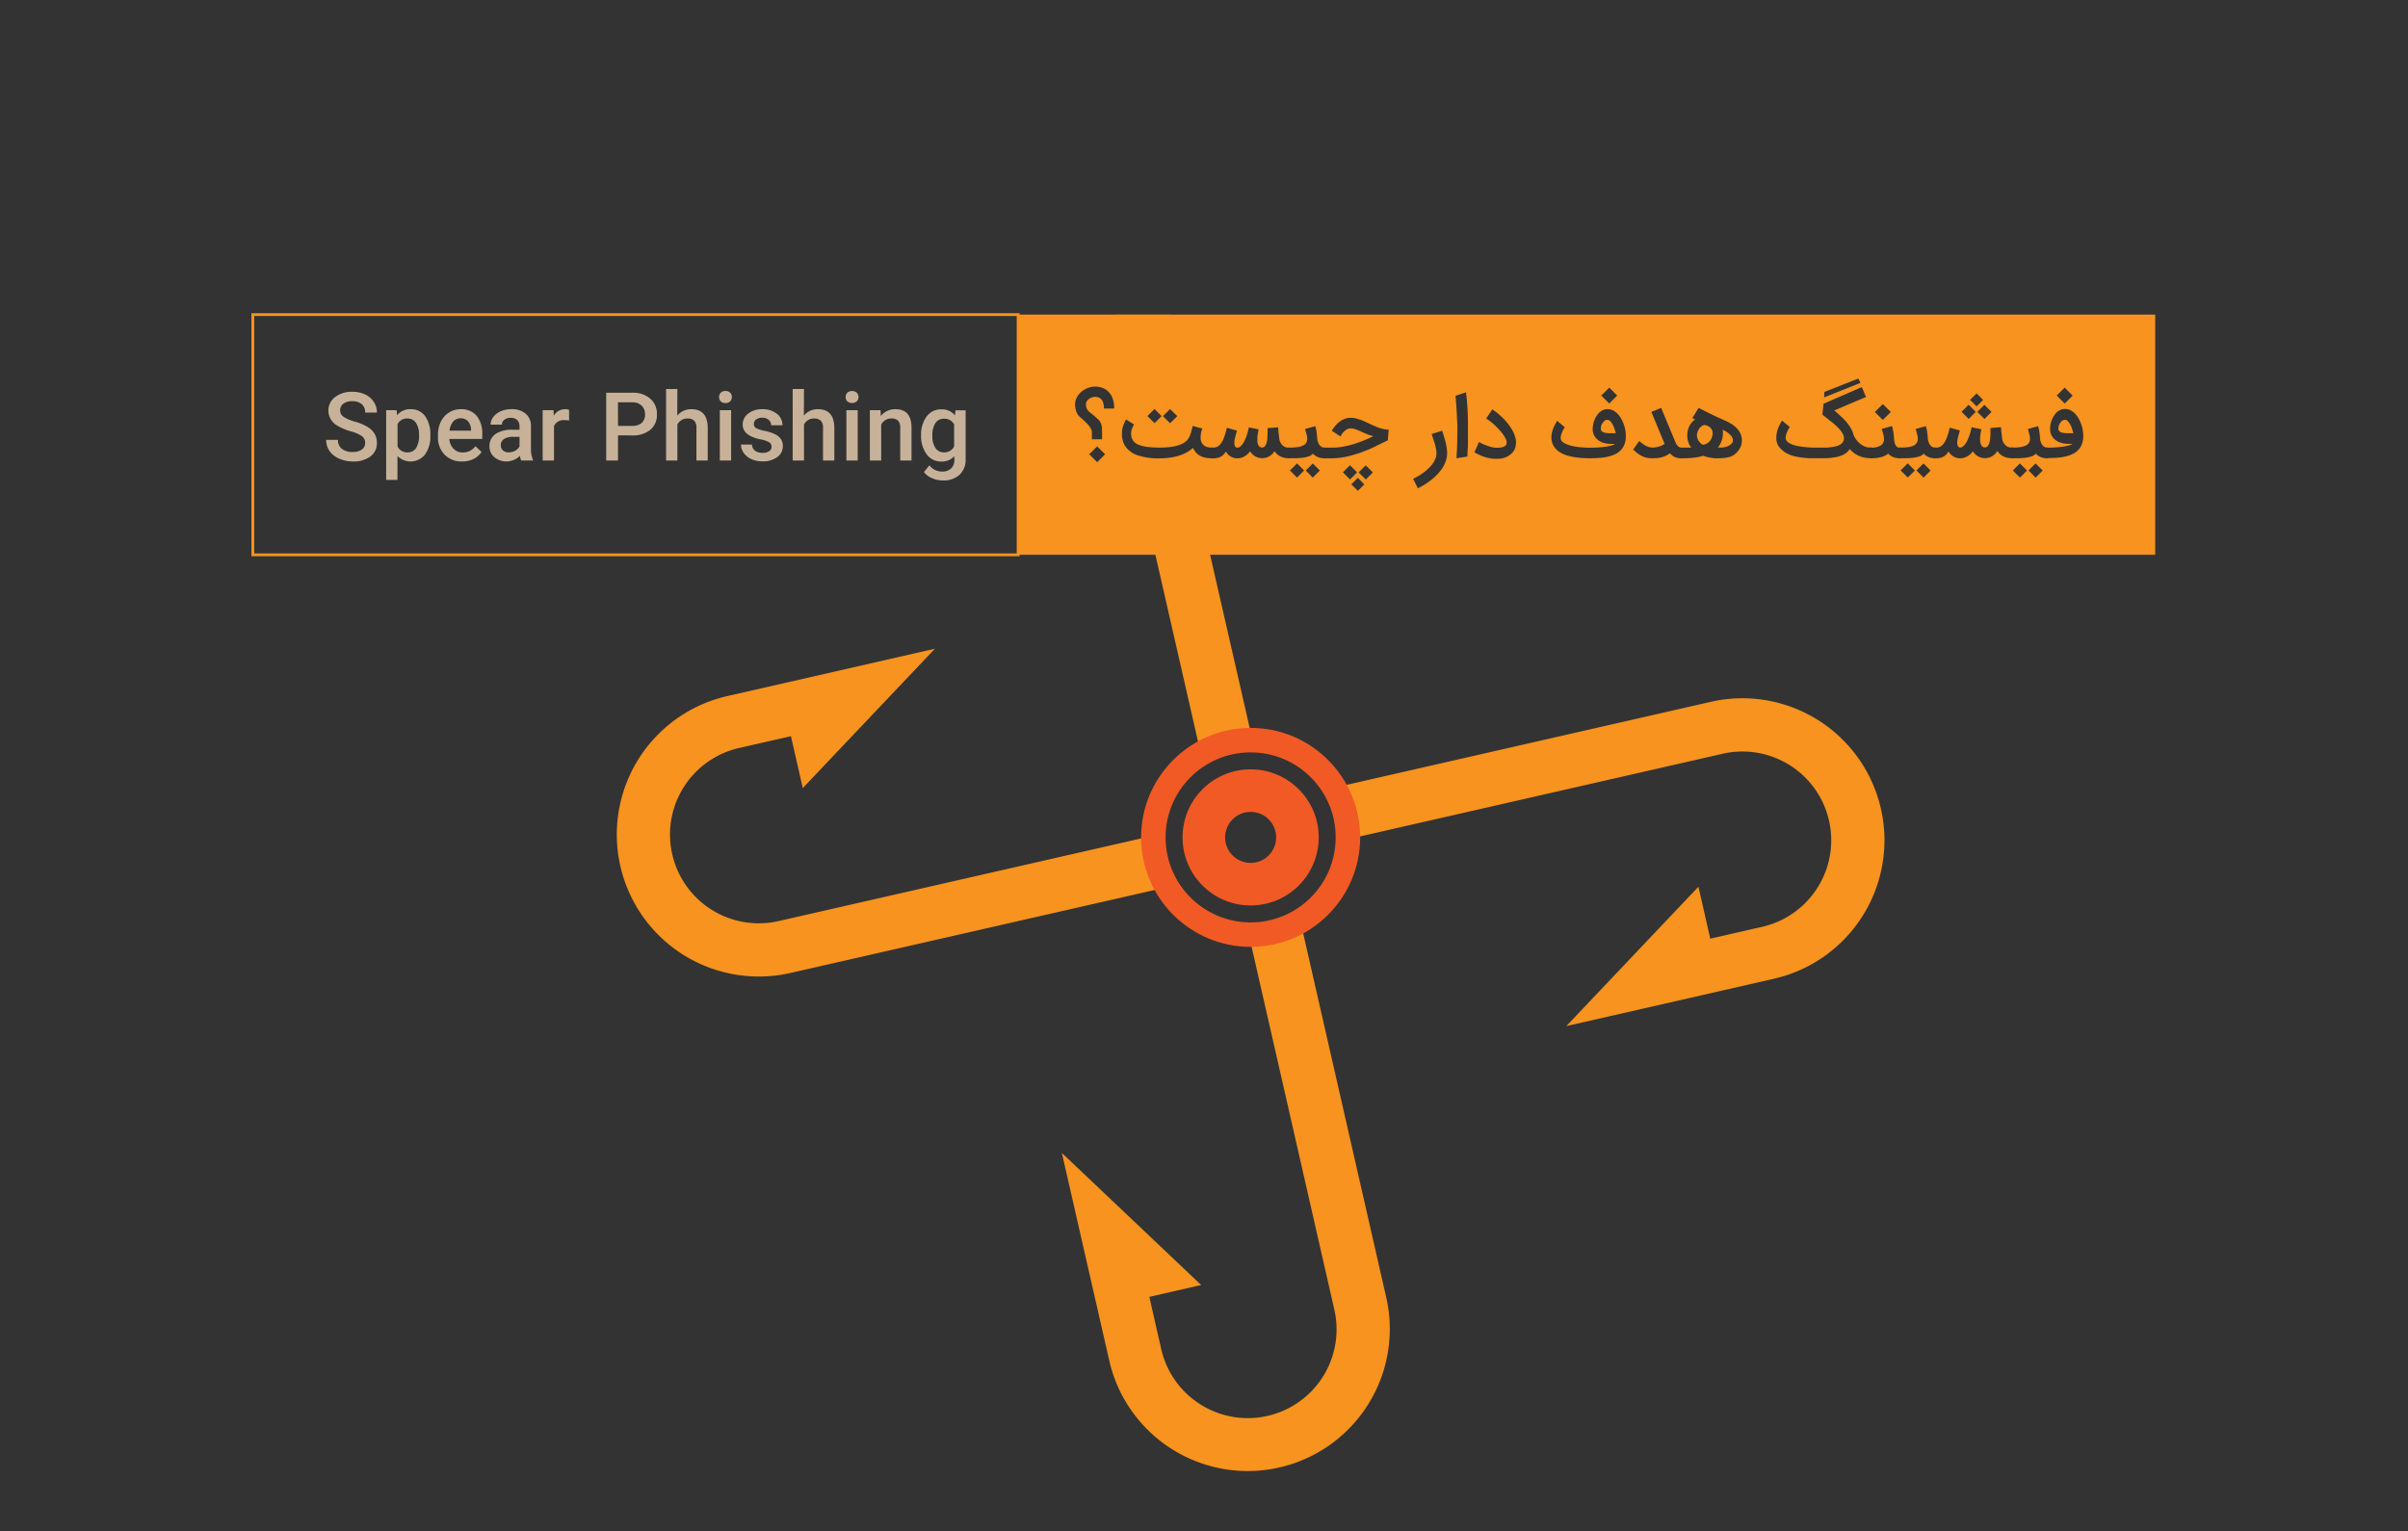 <svg id="Layer_1" data-name="Layer 1" xmlns="http://www.w3.org/2000/svg" width="852" height="542" viewBox="0 0 852 542"><defs><style>.cls-1{fill:#333;}.cls-2{fill:#f7931e;}.cls-3{fill:#f15a24;}.cls-4,.cls-6{fill:none;stroke-miterlimit:10;}.cls-4{stroke:#333;stroke-width:6px;}.cls-5{fill:#c7b299;}.cls-6{stroke:#f7931e;}</style></defs><title>spear-phishing</title><rect class="cls-1" width="852" height="542"/><path class="cls-2" d="M330.81,229.6l-73.49,16.77a50.25,50.25,0,0,0,22.35,98l136-31A31.41,31.41,0,1,0,411.43,295L275.48,326a31.41,31.41,0,1,1-14-61.25l18.37-4.19,4.19,18.37ZM440,285.24a12.56,12.56,0,1,1-9.46,15A12.56,12.56,0,0,1,440,285.24Z"/><path class="cls-2" d="M453.64,293.83a12.5,12.5,0,0,0-4.8-7.32h0l0,0a12.51,12.51,0,0,0-9-2.3h0a11.34,11.34,0,0,0-1.14.2,12.5,12.5,0,0,0-7.32,4.79l0,.05a12.56,12.56,0,0,0,12.94,19.66c.35-.08.7-.18,1-.28h0a12.56,12.56,0,0,0,7.12-5.87l0,0A12.55,12.55,0,0,0,453.64,293.83ZM472,289.64a31.24,31.24,0,0,0-13-19h0l-.08-.05a31.14,31.14,0,0,0-15-5.26l-.13-.58-.19-.83-1.43-6.26-14-61.28-8.27-36.27-.8-3.51-6.21-27.21a31.15,31.15,0,0,1,1.23-18H394.48a50.15,50.15,0,0,0,0,22.21l3.54,15.53,2.55,11.14,8.24,36.13,15.06,66,1.47,6.4.16.72A31.41,31.41,0,0,0,415.38,279l0,.07a31.39,31.39,0,0,0,9.8,44.4s0,0,0,0a31.31,31.31,0,0,0,16,4.53,30.89,30.89,0,0,0,7.17-.79,31.3,31.3,0,0,0,19.88-14.37s0,0,0,0A31.25,31.25,0,0,0,472,289.64Z"/><path class="cls-2" d="M554.19,363.17l73.49-16.77a50.25,50.25,0,1,0-22.36-98l-135.94,31a31.42,31.42,0,1,0,4.19,18.38l135.94-31a31.41,31.41,0,0,1,14,61.25l-18.38,4.19-4.19-18.38ZM445.05,307.53a12.56,12.56,0,1,1,9.45-15A12.56,12.56,0,0,1,445.05,307.53Z"/><path class="cls-2" d="M375.71,408.07l16.77,73.5a50.25,50.25,0,0,0,98-22.36l-31-135.95a31.42,31.42,0,1,0-18.38,4.19l31,136a31.41,31.41,0,1,1-61.24,14L406.66,459,425,454.81Zm55.64-109.13a12.56,12.56,0,1,1,15,9.45A12.57,12.57,0,0,1,431.35,298.94Z"/><circle class="cls-3" cx="442.5" cy="296.38" r="38.75"/><circle class="cls-4" cx="442.5" cy="296.38" r="27.09"/><circle class="cls-1" cx="442.5" cy="296.38" r="9.03"/><rect class="cls-2" x="360.24" y="111.35" width="402.32" height="85.01"/><path class="cls-1" d="M388.49,148.35a3.85,3.85,0,0,1,.74.89,4.25,4.25,0,0,1,.45,1,5.74,5.74,0,0,1,.21,1.23c0,.45.05.93.05,1.46v2.54h-3.61V153a2.71,2.71,0,0,0-.4-1.36,8.29,8.29,0,0,0-1-1.39,15.12,15.12,0,0,0-1.39-1.38c-.5-.46-1-.89-1.46-1.31a4.57,4.57,0,0,1-1.3-2,7.72,7.72,0,0,1-.38-2.45,5.05,5.05,0,0,1,.63-2.48,6.63,6.63,0,0,1,1.62-2,7.72,7.72,0,0,1,2.26-1.32,7.35,7.35,0,0,1,5.5.11,6,6,0,0,1,2.14,1.62,6.86,6.86,0,0,1,1.28,2.46,9.6,9.6,0,0,1,.39,2.79v.3h-3.62q0-4.12-3.15-4.13a3.38,3.38,0,0,0-1.09.19,4.37,4.37,0,0,0-1.05.55,2.94,2.94,0,0,0-.78.83,1.7,1.7,0,0,0-.28,1v.1a3.37,3.37,0,0,0,1.33,2.79c.47.36,1,.77,1.49,1.21S388.05,148,388.49,148.35ZM391,160.78l-2.8,2.8-2.82-2.81L388.2,158Z"/><path class="cls-1" d="M428.65,162.19a10.7,10.7,0,0,1-2.21-.21,6.12,6.12,0,0,1-1.8-.65,5.66,5.66,0,0,1-1.44-1.14,7.42,7.42,0,0,1-1.11-1.68q-4,3.72-12.08,3.72a22.86,22.86,0,0,1-7.6-1.13,8.39,8.39,0,0,1-4.42-3.42,7.47,7.47,0,0,1-.85-2.29,8.4,8.4,0,0,1-.18-1.73c0-.22,0-.59.05-1.1a8,8,0,0,1,.42-1.92,10.57,10.57,0,0,1,1-2.17l2.83,1.77a9.23,9.23,0,0,0-.7,1.41,5.23,5.23,0,0,0-.36,1.41,4.71,4.71,0,0,0,0,.53,5.73,5.73,0,0,0,.11,1,3.93,3.93,0,0,0,.55,1.26,3.48,3.48,0,0,0,1.25,1.18,8.43,8.43,0,0,0,2,.79,16.19,16.19,0,0,0,2.69.45c1,.1,2.07.15,3.23.15s2,0,3-.12a19.91,19.91,0,0,0,2.62-.37,12.29,12.29,0,0,0,2.19-.66,6.43,6.43,0,0,0,1.69-1,4.08,4.08,0,0,0,1-1.16,7.08,7.08,0,0,0,.66-1.39,10.65,10.65,0,0,0,.44-1.49c.12-.51.25-1,.38-1.47l3.38.91a11,11,0,0,0-.44,1.59,7.07,7.07,0,0,0-.15,1.42v.48a3.68,3.68,0,0,0,.21,1.06,3.1,3.1,0,0,0,.66,1.14,2.93,2.93,0,0,0,1.2.77,5,5,0,0,0,1.81.28h.53v3.76ZM411,147.28l-2.49,2.49-2.53-2.51,2.5-2.51Zm5.55,0L414,149.8l-2.52-2.52,2.5-2.5Z"/><path class="cls-1" d="M429.24,158.43a3.18,3.18,0,0,0,2.69-1.39,8.66,8.66,0,0,0,1.14-2.15,24.08,24.08,0,0,0,1-3.49l3.6,1c-.23.82-.45,1.6-.63,2.34a9.52,9.52,0,0,0-.31,1.93v.14a3.62,3.62,0,0,0,.05.55,2,2,0,0,0,.19.55.94.94,0,0,0,.35.39.8.8,0,0,0,.45.14h.06a1.75,1.75,0,0,0,1-.4,4.52,4.52,0,0,0,.9-1,7.74,7.74,0,0,0,.76-1.37c.23-.51.44-1,.62-1.55s.34-1,.46-1.53.23-.94.3-1.32l3.46.7c-.13.59-.23,1.13-.31,1.62a12.71,12.71,0,0,0-.14,1.49c0,.13,0,.26,0,.39s0,.53,0,.85a3.75,3.75,0,0,0,.25,1,1.93,1.93,0,0,0,.53.77,1.32,1.32,0,0,0,.9.3,1.26,1.26,0,0,0,1-.49,3.52,3.52,0,0,0,.6-1.26,8.42,8.42,0,0,0,.27-1.69c0-.63.07-1.23.07-1.82,0-.18,0-.33,0-.44s0-.22,0-.32,0-.21,0-.33v-.51l3.71-.29.09.95c0,.3.06.62.09.95s.06.68.11,1,.09.77.15,1.2a3.59,3.59,0,0,0,.43,1.33,3.73,3.73,0,0,0,.77,1,3.34,3.34,0,0,0,.95.57,2.68,2.68,0,0,0,1,.19h.55v3.76h-.47a6.71,6.71,0,0,1-1.42-.15,6,6,0,0,1-1.33-.45,5.66,5.66,0,0,1-1.18-.79,4.84,4.84,0,0,1-1-1.14,5.43,5.43,0,0,1-1.85,1.84,5,5,0,0,1-5,0,5,5,0,0,1-1.78-1.76,8.69,8.69,0,0,1-.92,1,6.15,6.15,0,0,1-1.06.78,5,5,0,0,1-1.19.51,4.78,4.78,0,0,1-1.32.18,4.54,4.54,0,0,1-1.28-.17,4.33,4.33,0,0,1-1.15-.49,4.16,4.16,0,0,1-.95-.78,4.32,4.32,0,0,1-.7-1,4.67,4.67,0,0,1-1.81,1.87,5.76,5.76,0,0,1-2.73.57h-.63v-3.76Z"/><path class="cls-1" d="M468.88,158.43v3.76h-.29a5.63,5.63,0,0,1-2.41-.46,5.33,5.33,0,0,1-1.67-1.17,3.08,3.08,0,0,1-1.43.95A10.72,10.72,0,0,1,461,162a22.94,22.94,0,0,1-2.39.18l-2.25,0h-.54v-3.76h.54a16.82,16.82,0,0,0,2.89-.2,6.11,6.11,0,0,0,1.9-.58,2.36,2.36,0,0,0,1.05-1,2.64,2.64,0,0,0,.33-1.34,6.76,6.76,0,0,0-.19-1.33c-.13-.55-.32-1.26-.58-2.13l3.61-1q.2.65.3,1.14a8.82,8.82,0,0,1,.18,1c0,.33.08.68.12,1.06s.07.82.11,1.34a4.49,4.49,0,0,0,.22,1,3.75,3.75,0,0,0,.49,1,2.89,2.89,0,0,0,.77.75,1.88,1.88,0,0,0,1.06.3Zm-7.46,8.1-2.49,2.5-2.53-2.51,2.5-2.51Zm5.55,0-2.49,2.51L462,166.53l2.5-2.49Z"/><path class="cls-1" d="M468.29,158.43h3.19a20.46,20.46,0,0,0,3.7-.34,35.29,35.29,0,0,0,3.75-.91c1.25-.38,2.46-.81,3.65-1.3s2.3-1,3.36-1.51a13.2,13.2,0,0,1-2.35-.75c-.73-.3-1.41-.6-2.06-.9s-1.26-.55-1.86-.76a5.11,5.11,0,0,0-1.78-.32,2.56,2.56,0,0,0-1,.18,4.19,4.19,0,0,0-.83.46,4.47,4.47,0,0,0-.68.62,7.23,7.23,0,0,0-.53.65,5.37,5.37,0,0,0-.37.57l-.21.35-3.05-2a11.19,11.19,0,0,1,1.19-1.71,9.79,9.79,0,0,1,1.53-1.49,7.53,7.53,0,0,1,1.83-1,5.57,5.57,0,0,1,2.08-.39,8.64,8.64,0,0,1,2.25.3,18.7,18.7,0,0,1,2.21.77q1.09.47,2.19,1c.74.35,1.48.68,2.23,1a18.87,18.87,0,0,0,2.26.78,9.32,9.32,0,0,0,2.35.33l-.31,3.78c-1.37.66-2.8,1.35-4.28,2.09s-3.05,1.41-4.67,2a40.23,40.23,0,0,1-5.09,1.57,25.54,25.54,0,0,1-5.55.7h-3.19Zm6.86,8.75,2.49-2.51,2.53,2.52-2.5,2.5Zm7.57,4.26-2.29,2.29-2.3-2.31,2.3-2.29Zm-2-4.25,2.49-2.49,2.53,2.51-2.5,2.51Z"/><path class="cls-1" d="M510.26,152.43l.61,1.93c.21.67.4,1.35.57,2s.31,1.37.42,2.05a13.67,13.67,0,0,1,.16,2,8.28,8.28,0,0,1-.41,2.57,11.06,11.06,0,0,1-1.11,2.43,15.15,15.15,0,0,1-1.69,2.22,22.42,22.42,0,0,1-2.12,2,25.23,25.23,0,0,1-2.42,1.74,29,29,0,0,1-2.59,1.46L500,169.48c.7-.34,1.38-.72,2.06-1.13s1.32-.86,1.93-1.33a19,19,0,0,0,1.7-1.48,11.15,11.15,0,0,0,1.35-1.62,8,8,0,0,0,.89-1.72,5.21,5.21,0,0,0,.32-1.77,8.45,8.45,0,0,0-.19-1.76c-.13-.62-.28-1.23-.46-1.83s-.37-1.18-.56-1.74-.35-1-.48-1.48Z"/><path class="cls-1" d="M518.7,138.84c.24,1.87.41,3.65.51,5.35s.16,3.36.18,5c0,1.38,0,2.66,0,3.83s0,2.27,0,3.28,0,2-.09,2.83-.07,1.7-.11,2.46l-3.85.59q.31-4.84.31-8.56c0-1,0-1.93,0-2.8-.08-2-.17-3.89-.27-5.66s-.23-3.46-.39-5.07Z"/><path class="cls-1" d="M523.32,156.42a10.83,10.83,0,0,0,1.34.72c.53.24,1.07.46,1.63.66a14,14,0,0,0,1.66.48,6.26,6.26,0,0,0,1.43.2l.62,0a7.76,7.76,0,0,0,.78-.07,4.94,4.94,0,0,0,.82-.16,2.87,2.87,0,0,0,.74-.3,1.85,1.85,0,0,0,.54-.5,1.44,1.44,0,0,0,.22-.75v0a3.36,3.36,0,0,0-.33-1.33,10.34,10.34,0,0,0-.91-1.55,15.81,15.81,0,0,0-1.32-1.64c-.5-.55-1-1.07-1.55-1.58s-1.08-1-1.63-1.39a15.72,15.72,0,0,0-1.52-1.08l2.19-3.24a27.58,27.58,0,0,1,2.67,2.08,24.51,24.51,0,0,1,2.42,2.47,18.33,18.33,0,0,1,1.92,2.74,11.33,11.33,0,0,1,1.17,2.88,7.58,7.58,0,0,1,.19,1.6,7.12,7.12,0,0,1-.27,1.76,4.78,4.78,0,0,1-1.23,2,6.33,6.33,0,0,1-2.42,1.52,8.23,8.23,0,0,1-2.78.45h-.51a11.22,11.22,0,0,1-2-.19,14.68,14.68,0,0,1-2-.5,17,17,0,0,1-1.85-.75,15.19,15.19,0,0,1-1.66-.88Z"/><path class="cls-1" d="M562.67,162.19q-1.6,0-3.24-.12a26.08,26.08,0,0,1-3.17-.42,16.54,16.54,0,0,1-2.87-.83,8.44,8.44,0,0,1-2.32-1.38,6.44,6.44,0,0,1-1.57-2,6.3,6.3,0,0,1-.57-2.78,6.64,6.64,0,0,1,.18-1.55,10.32,10.32,0,0,1,.46-1.46,13.54,13.54,0,0,1,.65-1.39l.71-1.33,2.73,2.29a7,7,0,0,0-.57.92,9.44,9.44,0,0,0-.55,1.25,5.3,5.3,0,0,0-.33,1.27,2.8,2.8,0,0,0,0,.4,1.48,1.48,0,0,0,.13.65,2.75,2.75,0,0,0,1.22,1.16,9.45,9.45,0,0,0,2.26.86,20.46,20.46,0,0,0,3.1.54,36.23,36.23,0,0,0,3.72.18q1.53,0,2.94-.09c.94-.07,1.79-.16,2.57-.28a13.62,13.62,0,0,0,2-.42,4.25,4.25,0,0,0,1.27-.56h-1.5a9,9,0,0,1-2.46-.33,6.15,6.15,0,0,1-2-1,4.89,4.89,0,0,1-1.41-1.65,5,5,0,0,1-.52-2.31,9.12,9.12,0,0,1,.64-3.2,8,8,0,0,1,.78-1.47,6.48,6.48,0,0,1,1-1.21,4.63,4.63,0,0,1,1.29-.82,3.87,3.87,0,0,1,1.53-.3,4.35,4.35,0,0,1,1.89.42,6,6,0,0,1,1.6,1.15,8.66,8.66,0,0,1,1.28,1.68,12.82,12.82,0,0,1,.94,2,14.52,14.52,0,0,1,.58,2.15,11.77,11.77,0,0,1,.2,2.07,8.22,8.22,0,0,1-.47,2.91,6.24,6.24,0,0,1-1.29,2.11,6.56,6.56,0,0,1-2,1.44,12,12,0,0,1-2.55.88,19.22,19.22,0,0,1-3,.44C564.9,162.15,563.81,162.19,562.67,162.19Zm6.08-13.61h-.15a1.34,1.34,0,0,0-.67.23,2.9,2.9,0,0,0-.74.68,3.89,3.89,0,0,0-.57,1,2.77,2.77,0,0,0-.22,1.07v.06a1.34,1.34,0,0,0,.87,1.36,3.48,3.48,0,0,0,.94.25c.36.05.74.08,1.14.1l.82,0h.64c.29,0,.58,0,.89,0-.09-.35-.21-.79-.38-1.31a11,11,0,0,0-.6-1.53,5.38,5.38,0,0,0-.85-1.28A1.66,1.66,0,0,0,568.75,148.58ZM572.2,140l-2.82,2.81-2.8-2.81,2.8-2.81Z"/><path class="cls-1" d="M584.32,162.19a7.69,7.69,0,0,1-3.46-.82,11.52,11.52,0,0,1-3-2.29l2.16-3a10.23,10.23,0,0,0,2.49,1.78,5.11,5.11,0,0,0,2.22.55,7.16,7.16,0,0,0,1.09-.09,11.29,11.29,0,0,0,1.15-.27,9.62,9.62,0,0,0,1.1-.42,6.28,6.28,0,0,0,.9-.52l-4.68-11.31,3.48-1.45c.16.43.35.89.55,1.38s.43,1,.66,1.59l3.69,8.88c.14.33.28.63.43.91a3.05,3.05,0,0,0,.53.72,2.17,2.17,0,0,0,.69.47,2.13,2.13,0,0,0,.9.17h.34v3.76h-.34a8.09,8.09,0,0,1-1.59-.14,5,5,0,0,1-1.17-.38,4.16,4.16,0,0,1-.88-.57,8.25,8.25,0,0,1-.73-.72,7.84,7.84,0,0,1-1.44.88,7.45,7.45,0,0,1-1.54.56,11.42,11.42,0,0,1-1.67.29C585.58,162.16,585,162.19,584.32,162.19Z"/><path class="cls-1" d="M594.93,158.43h1.15c.24,0,.48,0,.7,0l.71,0,.92,0a6.36,6.36,0,0,1-1.06-2A7.43,7.43,0,0,1,597,154a7.29,7.29,0,0,1,.18-1.61,6.68,6.68,0,0,1,.53-1.52,6.09,6.09,0,0,1,.87-1.33,5.67,5.67,0,0,1,1.21-1.08,1.67,1.67,0,0,1-.33-.13l-.67-.35,2.19-3.57a2,2,0,0,1,.41.17l.91.45,1.27.64,1.48.73,1.52.74c.51.25,1,.47,1.42.66l2.41,1.09a20,20,0,0,1,1.86.94,11.09,11.09,0,0,1,1.45,1,8.22,8.22,0,0,1,1.21,1.22,5.93,5.93,0,0,1,1.22,2.41,5.82,5.82,0,0,1,.18,1.42,8.24,8.24,0,0,1-.19,1.5,5.8,5.8,0,0,1-1,2,6.48,6.48,0,0,1-2,1.87,4.17,4.17,0,0,1-1,.42,11.8,11.8,0,0,1-1.27.3,12.56,12.56,0,0,1-1.32.17c-.44,0-.83.06-1.16.06s-.87,0-1.37,0-1-.09-1.53-.17-1-.17-1.5-.29a7.74,7.74,0,0,1-1.31-.43,17.24,17.24,0,0,1-3.3.67,35.61,35.61,0,0,1-4.14.23h-.28Zm8.46-8-.24,0a1.8,1.8,0,0,0-.95.32,3.29,3.29,0,0,0-.93.9,4.39,4.39,0,0,0-.67,1.31,3.33,3.33,0,0,0-.19,1.08c0,.11,0,.21,0,.31a3.86,3.86,0,0,0,.26,1,4.22,4.22,0,0,0,.5.91,4,4,0,0,0,.68.73,2.37,2.37,0,0,0,.82.45,4.82,4.82,0,0,0,1.12-.4,3.64,3.64,0,0,0,1-.73,3.91,3.91,0,0,0,.74-1.11,5.18,5.18,0,0,0,.43-1.53,3.61,3.61,0,0,0,0-.44,2.39,2.39,0,0,0-.21-1,2.58,2.58,0,0,0-.6-.86,3.32,3.32,0,0,0-.89-.62A3.28,3.28,0,0,0,603.39,150.48Zm6.22,2.84a8.37,8.37,0,0,1-.45,2.71,7.79,7.79,0,0,1-1.33,2.43l.49,0h.45a6.8,6.8,0,0,0,1.74-.21,5.38,5.38,0,0,0,1.39-.57,3,3,0,0,0,.92-.82,1.65,1.65,0,0,0,.34-1,2,2,0,0,0-.28-1,4.26,4.26,0,0,0-.78-1,7.22,7.22,0,0,0-1.14-.91,12,12,0,0,0-1.41-.79c0,.17,0,.34.05.52S609.61,153.16,609.61,153.32Z"/><path class="cls-1" d="M643.49,158.43l2,0c.69,0,1.36,0,2-.12a13.43,13.43,0,0,0,1.88-.3,6.17,6.17,0,0,0,1.57-.58,3,3,0,0,0,1.08-.94,2.37,2.37,0,0,0,.4-1.38,3.37,3.37,0,0,0-.37-1.48,7.89,7.89,0,0,0-1-1.48,14.48,14.48,0,0,0-1.4-1.45c-.53-.48-1.07-1-1.64-1.41s-1.12-.9-1.68-1.33-1.07-.84-1.54-1.24l.43-3.84L658.75,137l1.48,3.49L649,145.27c.73.61,1.44,1.25,2.14,1.9a24.94,24.94,0,0,1,2,2,18,18,0,0,1,1.57,2.14,9.48,9.48,0,0,1,1,2.21,6.24,6.24,0,0,0,.86,1.81,7.93,7.93,0,0,0,1.39,1.56,6.65,6.65,0,0,0,1.73,1.09,4.93,4.93,0,0,0,1.94.41h.55v3.76h-.44a10,10,0,0,1-4.08-.83,9.18,9.18,0,0,1-3.2-2.41,4.6,4.6,0,0,1-1.2,1.36,7.5,7.5,0,0,1-1.64.93,11.14,11.14,0,0,1-1.93.57q-1,.19-2.07.3c-.69.06-1.38.1-2,.11h-1.88q-1.47,0-2.91,0c-1,0-1.91-.09-2.83-.18a22.05,22.05,0,0,1-2.66-.42,11.52,11.52,0,0,1-2.41-.78,9.74,9.74,0,0,1-2.08-1.25,7.69,7.69,0,0,1-1.66-1.83,5.28,5.28,0,0,1-.69-2.24c0-.2,0-.4,0-.59a9,9,0,0,1,.22-1.91,10.56,10.56,0,0,1,.73-2.13,17.2,17.2,0,0,1,1.07-2l2.73,2.29a7.38,7.38,0,0,0-.55.93,9.31,9.31,0,0,0-.55,1.24,5.14,5.14,0,0,0-.33,1.28,3,3,0,0,0,0,.41,1.65,1.65,0,0,0,.11.63,2.4,2.4,0,0,0,.85,1,6.59,6.59,0,0,0,1.48.74,13.23,13.23,0,0,0,2,.52c.72.14,1.49.25,2.31.34s1.66.15,2.53.18S642.63,158.43,643.49,158.43Zm14.78-22.92-12.86,5.14.11-1.94,12-4.73Z"/><path class="cls-1" d="M672.47,158.43v3.76h-.29a5.76,5.76,0,0,1-2.43-.46,5.31,5.31,0,0,1-1.69-1.17,6.47,6.47,0,0,1-2.46,1.23,13.27,13.27,0,0,1-3.52.4h-.54v-3.76h.54a6.12,6.12,0,0,0,3.39-.77,2.61,2.61,0,0,0,1.13-2.31,6.13,6.13,0,0,0-.2-1.37c-.14-.59-.33-1.31-.59-2.18l3.61-1c.13.44.23.82.3,1.16s.14.67.19,1,.1.7.14,1.09.07.83.11,1.35a10.15,10.15,0,0,0,.14,1,3.41,3.41,0,0,0,.31,1,2.21,2.21,0,0,0,.6.75,1.48,1.48,0,0,0,1,.3ZM669,145.81l-2.82,2.82-2.81-2.82,2.81-2.8Z"/><path class="cls-1" d="M685,158.43v3.76h-.29a5.6,5.6,0,0,1-2.41-.46,5.33,5.33,0,0,1-1.67-1.17,3.06,3.06,0,0,1-1.44.95,10.45,10.45,0,0,1-2.1.48,22.94,22.94,0,0,1-2.39.18l-2.25,0h-.54v-3.76h.54a16.82,16.82,0,0,0,2.89-.2,6.11,6.11,0,0,0,1.9-.58,2.36,2.36,0,0,0,1-1,2.64,2.64,0,0,0,.33-1.34,6.2,6.2,0,0,0-.2-1.33q-.18-.83-.57-2.13l3.61-1q.19.65.3,1.14a8.82,8.82,0,0,1,.18,1c0,.33.08.68.12,1.06s.07.82.11,1.34a4.49,4.49,0,0,0,.22,1,3.75,3.75,0,0,0,.49,1,2.89,2.89,0,0,0,.77.75,1.86,1.86,0,0,0,1.06.3Zm-7.46,8.1L675,169l-2.53-2.51L675,164Zm5.55,0-2.49,2.51-2.53-2.53,2.5-2.49Z"/><path class="cls-1" d="M685,158.43A3.18,3.18,0,0,0,687.7,157a8.65,8.65,0,0,0,1.15-2.15,26.92,26.92,0,0,0,1-3.49l3.59,1q-.35,1.23-.63,2.34a10.28,10.28,0,0,0-.31,1.93v.14a2.72,2.72,0,0,0,.06.55,1.69,1.69,0,0,0,.18.55,1,1,0,0,0,.35.39.83.83,0,0,0,.46.14h0a1.73,1.73,0,0,0,1-.4,4.32,4.32,0,0,0,.91-1,9.27,9.27,0,0,0,.76-1.37c.23-.51.43-1,.61-1.55s.34-1,.47-1.53.22-.94.29-1.32l3.46.7c-.12.59-.23,1.13-.3,1.62a12.75,12.75,0,0,0-.15,1.49c0,.13,0,.26,0,.39a7,7,0,0,0,.06.85,3.36,3.36,0,0,0,.24,1,2,2,0,0,0,.53.77,1.33,1.33,0,0,0,.91.3,1.26,1.26,0,0,0,1-.49,3.51,3.51,0,0,0,.59-1.26,8.42,8.42,0,0,0,.27-1.69c.05-.63.07-1.23.07-1.82,0-.18,0-.33,0-.44s0-.22,0-.32V152c0-.12,0-.29,0-.51l3.71-.29.09.95c0,.3.06.62.09.95s.07.68.11,1,.09.77.15,1.2a3.6,3.6,0,0,0,.44,1.33,3.54,3.54,0,0,0,.77,1,3.29,3.29,0,0,0,.94.57,2.69,2.69,0,0,0,1,.19h.54v3.76h-.47a6.78,6.78,0,0,1-1.42-.15,6.13,6.13,0,0,1-1.33-.45,5.66,5.66,0,0,1-1.18-.79,5.09,5.09,0,0,1-1-1.14,5.43,5.43,0,0,1-1.85,1.84,4.77,4.77,0,0,1-2.52.69,4.88,4.88,0,0,1-2.51-.66,5.09,5.09,0,0,1-1.78-1.76,7.87,7.87,0,0,1-.92,1,6.08,6.08,0,0,1-1.05.78,5.28,5.28,0,0,1-1.2.51,4.78,4.78,0,0,1-1.32.18,4.54,4.54,0,0,1-1.28-.17,4.14,4.14,0,0,1-1.14-.49,4.44,4.44,0,0,1-1-.78,4.32,4.32,0,0,1-.7-1,4.6,4.6,0,0,1-1.81,1.87,5.76,5.76,0,0,1-2.73.57h-.63v-3.76Zm14.06-12.65-2.49,2.49-2.53-2.51,2.5-2.51Zm-2-4.24,2.29-2.29,2.31,2.3-2.29,2.29Zm7.58,4.25-2.5,2.51-2.52-2.52,2.49-2.5Z"/><path class="cls-1" d="M724.65,158.43v3.76h-.29a5.63,5.63,0,0,1-2.41-.46,5.45,5.45,0,0,1-1.67-1.17,3,3,0,0,1-1.43.95,10.4,10.4,0,0,1-2.11.48,23,23,0,0,1-2.38.18l-2.26,0h-.54v-3.76h.54a17,17,0,0,0,2.9-.2,6.28,6.28,0,0,0,1.9-.58,2.47,2.47,0,0,0,1.05-1,2.74,2.74,0,0,0,.32-1.34,6.08,6.08,0,0,0-.19-1.33q-.2-.83-.57-2.13l3.61-1q.18.65.3,1.14c.07.33.13.66.17,1s.09.68.12,1.06.07.82.11,1.34a4.49,4.49,0,0,0,.22,1,3.75,3.75,0,0,0,.49,1,2.89,2.89,0,0,0,.77.75,1.9,1.9,0,0,0,1.06.3Zm-7.45,8.1-2.5,2.5-2.52-2.51,2.49-2.51Zm5.55,0-2.5,2.51-2.52-2.53,2.49-2.49Z"/><path class="cls-1" d="M724.42,158.43c1,0,2,0,3-.09s1.82-.16,2.6-.28a14.09,14.09,0,0,0,2-.42,4.25,4.25,0,0,0,1.27-.56h-1.49a9,9,0,0,1-2.46-.33,6.2,6.2,0,0,1-2.05-1,4.75,4.75,0,0,1-1.92-4,8.11,8.11,0,0,1,.16-1.6,8.93,8.93,0,0,1,.48-1.6,9.36,9.36,0,0,1,.78-1.47,6.43,6.43,0,0,1,1-1.21,4.83,4.83,0,0,1,1.3-.82,3.82,3.82,0,0,1,1.52-.3,4.36,4.36,0,0,1,1.9.42,6.13,6.13,0,0,1,1.6,1.15,8.62,8.62,0,0,1,1.27,1.68,12,12,0,0,1,.94,2,12.42,12.42,0,0,1,.58,2.15,11.77,11.77,0,0,1,.2,2.07,8.23,8.23,0,0,1-.46,2.91,6.24,6.24,0,0,1-1.29,2.11,6.73,6.73,0,0,1-2,1.44,11.67,11.67,0,0,1-2.54.88,19.35,19.35,0,0,1-3,.44c-1.06.08-2.16.12-3.29.12h-.5v-3.76Zm8.92-18.4-2.81,2.81L727.72,140l2.81-2.81Zm-2.7,8.55h-.14a1.37,1.37,0,0,0-.68.23,2.87,2.87,0,0,0-.73.68,3.64,3.64,0,0,0-.58,1,3,3,0,0,0-.22,1.07v.06a1.46,1.46,0,0,0,.24.86,1.53,1.53,0,0,0,.64.5,3.48,3.48,0,0,0,.94.25c.35.05.73.08,1.13.1l.83,0h.63c.29,0,.59,0,.89,0-.09-.35-.21-.79-.37-1.31a11,11,0,0,0-.6-1.53,5.7,5.7,0,0,0-.85-1.28A1.68,1.68,0,0,0,730.64,148.58Z"/><path class="cls-5" d="M129.2,156.83a2.91,2.91,0,0,0-1.12-2.45,13.36,13.36,0,0,0-4-1.73,19.72,19.72,0,0,1-4.62-1.94,6.17,6.17,0,0,1-3.27-5.38,5.86,5.86,0,0,1,2.36-4.78,9.59,9.59,0,0,1,6.14-1.88,10.47,10.47,0,0,1,4.47.92,7.43,7.43,0,0,1,3.08,2.64,6.73,6.73,0,0,1,1.12,3.78H129.2a3.75,3.75,0,0,0-1.18-2.94,4.87,4.87,0,0,0-3.37-1.07,5,5,0,0,0-3.17.88,2.91,2.91,0,0,0-1.13,2.44,2.62,2.62,0,0,0,1.22,2.2,13.79,13.79,0,0,0,4,1.71,18.21,18.21,0,0,1,4.5,1.89,7.21,7.21,0,0,1,2.49,2.45,6.44,6.44,0,0,1,.79,3.23,5.71,5.71,0,0,1-2.3,4.76,10,10,0,0,1-6.24,1.77,11.78,11.78,0,0,1-4.79-1,8,8,0,0,1-3.4-2.66,6.68,6.68,0,0,1-1.21-4h4.17a3.89,3.89,0,0,0,1.35,3.17,5.9,5.9,0,0,0,3.88,1.12,5.16,5.16,0,0,0,3.27-.88A2.84,2.84,0,0,0,129.2,156.83Z"/><path class="cls-5" d="M152.26,154.27a10.62,10.62,0,0,1-1.88,6.6,6.55,6.55,0,0,1-9.75.54v8.45h-4V145.17h3.7l.16,1.81a5.87,5.87,0,0,1,4.8-2.15,6.09,6.09,0,0,1,5.11,2.44,10.91,10.91,0,0,1,1.86,6.75Zm-4-.35a7.4,7.4,0,0,0-1.07-4.23,3.44,3.44,0,0,0-3-1.57,3.7,3.7,0,0,0-3.53,2v7.91a3.73,3.73,0,0,0,3.57,2.08,3.45,3.45,0,0,0,3-1.54A8.19,8.19,0,0,0,148.27,153.92Z"/><path class="cls-5" d="M163.5,163.33a8.33,8.33,0,0,1-6.17-2.39,8.7,8.7,0,0,1-2.37-6.39v-.5a10.65,10.65,0,0,1,1-4.77,7.89,7.89,0,0,1,2.9-3.27,7.62,7.62,0,0,1,4.16-1.18,7,7,0,0,1,5.62,2.33,9.87,9.87,0,0,1,2,6.58v1.62H159a5.43,5.43,0,0,0,1.49,3.49,4.41,4.41,0,0,0,3.26,1.29,5.39,5.39,0,0,0,4.47-2.23l2.16,2.06a7.3,7.3,0,0,1-2.85,2.48A8.93,8.93,0,0,1,163.5,163.33ZM163,148.05a3.38,3.38,0,0,0-2.66,1.16,6,6,0,0,0-1.29,3.21h7.63v-.29a4.89,4.89,0,0,0-1.07-3A3.35,3.35,0,0,0,163,148.05Z"/><path class="cls-5" d="M184.42,163a6.07,6.07,0,0,1-.47-1.66,6.77,6.77,0,0,1-9.07.45,4.87,4.87,0,0,1-1.69-3.78,5.09,5.09,0,0,1,2.12-4.39,10.3,10.3,0,0,1,6.05-1.52h2.46v-1.17a3.13,3.13,0,0,0-.78-2.22,3.05,3.05,0,0,0-2.35-.83,3.56,3.56,0,0,0-2.24.68,2.12,2.12,0,0,0-.87,1.74h-4a4.46,4.46,0,0,1,1-2.75,6.51,6.51,0,0,1,2.64-2,9.38,9.38,0,0,1,3.74-.73,7.46,7.46,0,0,1,5,1.58,5.59,5.59,0,0,1,1.91,4.43v8a9.16,9.16,0,0,0,.68,3.85V163Zm-4.41-2.9a4.61,4.61,0,0,0,2.24-.57,3.76,3.76,0,0,0,1.57-1.54v-3.38h-2.16a5.86,5.86,0,0,0-3.34.78,2.51,2.51,0,0,0-1.12,2.2,2.31,2.31,0,0,0,.76,1.83A2.94,2.94,0,0,0,180,160.11Z"/><path class="cls-5" d="M201.36,148.83a9.78,9.78,0,0,0-1.63-.13,3.68,3.68,0,0,0-3.72,2.11V163h-4V145.17h3.83l.1,2a4.49,4.49,0,0,1,4-2.34,3.57,3.57,0,0,1,1.41.24Z"/><path class="cls-5" d="M218.66,154.08V163h-4.17V139h9.19a9.24,9.24,0,0,1,6.38,2.09,7,7,0,0,1,2.37,5.54,6.78,6.78,0,0,1-2.31,5.48,9.74,9.74,0,0,1-6.5,2Zm0-3.34h5a4.92,4.92,0,0,0,3.39-1.05,3.82,3.82,0,0,0,1.17-3,4.18,4.18,0,0,0-1.18-3.11,4.6,4.6,0,0,0-3.26-1.19h-5.14Z"/><path class="cls-5" d="M239.63,147.11a6.27,6.27,0,0,1,5-2.28q5.68,0,5.78,6.52V163h-4V151.5a3.47,3.47,0,0,0-.8-2.61,3.25,3.25,0,0,0-2.34-.77,3.89,3.89,0,0,0-3.6,2.15V163h-4V137.69h4Z"/><path class="cls-5" d="M254.43,140.53A2.14,2.14,0,0,1,255,139a2.2,2.2,0,0,1,1.67-.61,2.24,2.24,0,0,1,1.68.61,2.1,2.1,0,0,1,.59,1.53,2.07,2.07,0,0,1-.59,1.52,2.27,2.27,0,0,1-1.68.6,2.23,2.23,0,0,1-1.67-.6A2.11,2.11,0,0,1,254.43,140.53ZM258.69,163h-4V145.17h4Z"/><path class="cls-5" d="M273,158.16a1.81,1.81,0,0,0-.88-1.63,9.26,9.26,0,0,0-2.93-1,14.75,14.75,0,0,1-3.41-1.08q-3-1.45-3-4.2a4.76,4.76,0,0,1,1.95-3.86,7.65,7.65,0,0,1,4.94-1.56,8,8,0,0,1,5.17,1.59,5,5,0,0,1,2,4.11h-4a2.47,2.47,0,0,0-.86-1.92,3.25,3.25,0,0,0-2.27-.77,3.58,3.58,0,0,0-2.15.61,1.94,1.94,0,0,0-.83,1.64,1.62,1.62,0,0,0,.77,1.42,10.35,10.35,0,0,0,3.13,1,14.77,14.77,0,0,1,3.71,1.24,5.18,5.18,0,0,1,2,1.72,4.4,4.4,0,0,1,.64,2.43,4.65,4.65,0,0,1-2,3.9,8.55,8.55,0,0,1-5.24,1.49,9.1,9.1,0,0,1-3.89-.79,6.44,6.44,0,0,1-2.68-2.17,5.14,5.14,0,0,1-1-3h3.89a2.85,2.85,0,0,0,1.08,2.19,4.18,4.18,0,0,0,2.62.76,4.06,4.06,0,0,0,2.41-.6A1.85,1.85,0,0,0,273,158.16Z"/><path class="cls-5" d="M284.42,147.11a6.24,6.24,0,0,1,5-2.28q5.69,0,5.78,6.52V163h-4V151.5a3.47,3.47,0,0,0-.8-2.61,3.25,3.25,0,0,0-2.34-.77,3.86,3.86,0,0,0-3.59,2.15V163h-4V137.69h4Z"/><path class="cls-5" d="M299.21,140.53a2.14,2.14,0,0,1,.59-1.53,2.6,2.6,0,0,1,3.35,0,2.1,2.1,0,0,1,.6,1.53,2.08,2.08,0,0,1-.6,1.52,2.64,2.64,0,0,1-3.35,0A2.11,2.11,0,0,1,299.21,140.53ZM303.47,163h-4V145.17h4Z"/><path class="cls-5" d="M311.54,145.17l.12,2.06a6.4,6.4,0,0,1,5.19-2.4q5.56,0,5.67,6.39V163h-4V151.45a3.65,3.65,0,0,0-.73-2.51,3.06,3.06,0,0,0-2.39-.82,3.88,3.88,0,0,0-3.62,2.19V163h-4V145.17Z"/><path class="cls-5" d="M325.9,154a10.47,10.47,0,0,1,2-6.64,6.27,6.27,0,0,1,5.18-2.48,5.89,5.89,0,0,1,4.8,2.13l.19-1.79h3.59v17.29a7.2,7.2,0,0,1-2.17,5.54,8.34,8.34,0,0,1-5.9,2,9.54,9.54,0,0,1-3.82-.81,7,7,0,0,1-2.86-2.14l1.91-2.41a5.7,5.7,0,0,0,4.54,2.21,4.43,4.43,0,0,0,3.15-1.08,4.11,4.11,0,0,0,1.16-3.18v-1.2a5.9,5.9,0,0,1-4.62,1.92,6.26,6.26,0,0,1-5.12-2.49A10.8,10.8,0,0,1,325.9,154Zm4,.35a7.2,7.2,0,0,0,1.09,4.23,3.53,3.53,0,0,0,3,1.54,3.86,3.86,0,0,0,3.59-2.07v-7.85a3.81,3.81,0,0,0-3.56-2,3.54,3.54,0,0,0-3.08,1.57A8,8,0,0,0,329.89,154.3Z"/><rect class="cls-6" x="89.44" y="111.35" width="270.79" height="85.01" transform="translate(449.68 307.71) rotate(180)"/></svg>